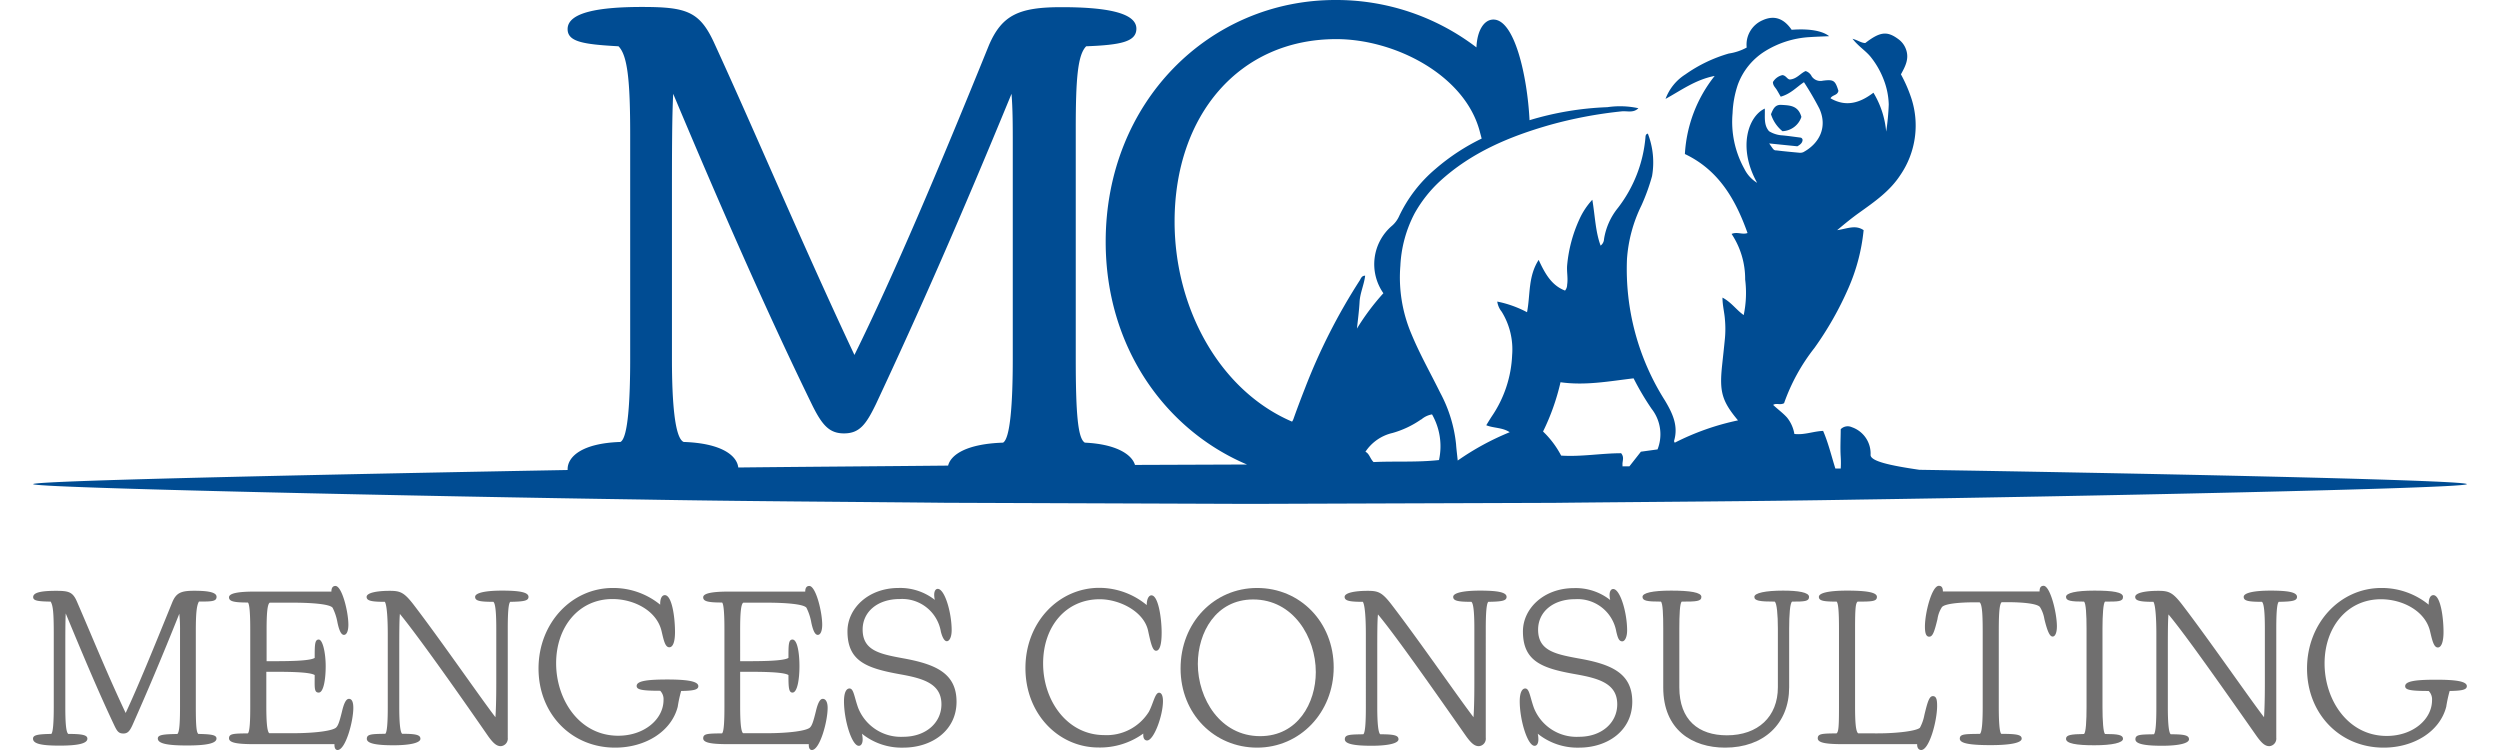 <svg id="Ebene_1" data-name="Ebene 1" xmlns="http://www.w3.org/2000/svg" width="200px" height="60px" viewBox="0 0 349.67 107.76"><defs><style>.cls-1{fill:#004c93;}.cls-2{fill:#706f6f;}</style></defs><path class="cls-1" d="M254.06,16.8c-.46-1.66-1.69-1.66-2.88-1.73-.93-.06-1.19.63-1.49,1.34a5.1,5.1,0,0,0,1.65,2.44A3,3,0,0,0,254.06,16.8Z"/><path class="cls-1" d="M271,67.5c-4.16-.61-7.08-1.23-7-2.17a4,4,0,0,0-2.69-3.95,1.41,1.41,0,0,0-1.6.29c0,1.24-.09,2.62,0,4a13,13,0,0,1,0,1.65h-.77c-.57-1.81-1-3.65-1.76-5.41-1.42.06-2.69.61-4.13.44A5.06,5.06,0,0,0,252,60c-.59-.66-1.3-1.16-2-1.82.46-.32,1,.07,1.57-.25A27.69,27.69,0,0,1,255.93,50a47.05,47.05,0,0,0,4.88-8.59A27.39,27.39,0,0,0,263,33.07c-1.19-.81-2.34-.21-3.8,0,1.18-1,2.15-1.78,3.17-2.51,2.18-1.56,4.39-3.08,5.9-5.4a12.6,12.6,0,0,0,1.58-11.06,20.6,20.6,0,0,0-1.49-3.42c.62-1.12,1.2-2.21.75-3.53a3.1,3.1,0,0,0-1.18-1.57c-1.59-1.16-2.61-1-4.69.6-.56,0-1-.37-1.84-.61.92,1.17,2,1.78,2.72,2.74a12.1,12.1,0,0,1,1.74,3.07,10.65,10.65,0,0,1,.75,3.62,33.56,33.56,0,0,1-.37,3.91,13,13,0,0,0-1.83-5.59c-1.89,1.44-3.91,2.12-6.17.8.29-.52,1-.38,1.14-1.07-.47-1.5-.68-1.65-2.22-1.46a1.52,1.52,0,0,1-1.62-.62,1.48,1.48,0,0,0-.87-.76c-.72.29-1.26,1.13-2.25,1.21-.39,0-.54-.56-1.08-.63a2.14,2.14,0,0,0-1.37,1c0,.51.33.76.54,1.1s.41.72.58,1c1.48-.42,2.3-1.41,3.34-2.08a43.49,43.49,0,0,1,2.22,3.81c1.19,2.64,0,5-2.33,6.25a1.24,1.24,0,0,1-.61.07c-1.08-.1-2.16-.2-3.23-.33-.41,0-.41-.09-1.05-1l4.05.41c.5-.28.72-.54.75-.9a.36.36,0,0,0-.3-.35c-.87-.11-1.74-.24-2.61-.32a4.08,4.08,0,0,1-1.91-.6c-.81-.93-.55-2.12-.61-3.25-2.35,1.09-3.95,5.56-1.1,10.67a4.83,4.83,0,0,1-1.83-2,13.91,13.91,0,0,1-1.7-8,14.62,14.62,0,0,1,.75-4.09,9.51,9.51,0,0,1,3.8-4.75,13.63,13.63,0,0,1,6.56-2.1c.92-.06,1.84-.09,2.77-.13-1-.79-2.9-1.11-5.39-.92-1-1.45-2.34-2.22-4.2-1.36a3.81,3.81,0,0,0-2.26,3.91,7.65,7.65,0,0,1-2.57.86,20.8,20.8,0,0,0-6.24,3,7.07,7.07,0,0,0-2.85,3.52c2.24-1.23,4.31-2.77,7.06-3.3a19.77,19.77,0,0,0-4.28,11.22c4.84,2.3,7.27,6.49,9,11.35-.74.28-1.46-.22-2.29.13a11.71,11.71,0,0,1,1.95,6.55,15.45,15.45,0,0,1-.21,5.11c-1.06-.74-1.78-1.85-3.05-2.51,0,1.13.28,2.12.35,3.12a15.05,15.05,0,0,1,0,2.77c-.13,1.34-.28,2.67-.42,4-.37,3.64,0,5,2.3,7.75a36.4,36.4,0,0,0-9.09,3.21c-.07-.16-.11-.22-.1-.25.66-2.19-.23-4-1.31-5.82A35.24,35.24,0,0,1,229,37.21a20.72,20.72,0,0,1,2.08-7.7,28.87,28.87,0,0,0,1.52-4.2A11.48,11.48,0,0,0,232,19.2c-.34.07-.33.36-.35.6a19.29,19.29,0,0,1-3.95,10.07,9.45,9.45,0,0,0-2,4.49,1.22,1.22,0,0,1-.49.93c-.74-2-.79-4.2-1.19-6.59a10.46,10.46,0,0,0-1.84,2.77,20.17,20.17,0,0,0-1.78,6.68c-.07.92.15,1.85,0,2.77a1.29,1.29,0,0,1-.3.83c-1.93-.74-2.87-2.42-3.79-4.41-1.54,2.4-1.18,5-1.67,7.52a15.71,15.71,0,0,0-4.28-1.53,3,3,0,0,0,.64,1.46,10.3,10.3,0,0,1,1.5,6.21,16.86,16.86,0,0,1-2.93,8.83c-.25.38-.49.78-.79,1.27,1.11.44,2.3.3,3.37,1a38.08,38.08,0,0,0-7.47,4.07c-.09-.89-.19-1.63-.24-2.37a19.92,19.92,0,0,0-2.26-7.34c-1.39-2.82-2.95-5.56-4.15-8.47a20.74,20.74,0,0,1-1.59-9.81,18,18,0,0,1,2.05-7.53,18.72,18.72,0,0,1,3.62-4.6c4.53-4.15,10-6.44,15.81-8.1A62.27,62.27,0,0,1,228.23,16c.78-.09,1.67.28,2.41-.45a12.44,12.44,0,0,0-4.46-.15A44.09,44.09,0,0,0,215,17.27c-.32-6.33-2.14-14.46-5.19-14.46-1.41,0-2.35,1.68-2.44,4A33.15,33.15,0,0,0,187.1,0c-18.07,0-33,14.61-33,34.74,0,15.08,8.51,27,20.3,32l-16.09.06c-.48-1.57-2.81-3-7.2-3.2-1-.56-1.31-4.13-1.31-12V18.45c0-7.12.28-10.58,1.5-11.8,5-.19,7.21-.66,7.21-2.53,0-2.34-4.5-3.09-10.77-3.09-6.09,0-8.53,1.12-10.4,5.43C130.17,24.16,123.62,39.61,118,51c-7.49-15.92-14.14-31.75-20.23-45-2.06-4.4-4-5-10.3-5-6.09,0-10.68.75-10.68,3.18C76.79,6,79,6.37,84.1,6.65c1.31,1.31,1.68,5,1.68,12.64V51.6c0,5.62-.28,11.33-1.4,11.9-5.53.18-7.59,2.12-7.59,3.91,0,0,0,.08,0,.12C51.21,68,0,69,0,69.56s58.28,1.79,87.42,2.21c14.57.26,29.14.32,43.71.47l43.7.16,43.71-.15c14.57-.16,29.14-.21,43.71-.47,29.14-.42,87.42-1.59,87.42-2.22S297.25,67.91,271,67.5ZM219.45,54.92c3.59.51,7.07-.16,10.5-.56a38.63,38.63,0,0,0,2.59,4.38,5.93,5.93,0,0,1,.85,5.83L231,64.9,229.35,67h-1a1.62,1.62,0,0,0,0-.31c0-.5.28-1-.19-1.57-2.84,0-5.73.53-8.62.34A13.32,13.32,0,0,0,216.94,62,32.29,32.29,0,0,0,219.45,54.92Zm-20,5.35a3.16,3.16,0,0,1,1.54-.73,9.25,9.25,0,0,1,1,6.56c-3.18.35-6.32.14-9.4.29-.52-.51-.59-1.2-1.17-1.48a6.39,6.39,0,0,1,3.89-2.7A13.63,13.63,0,0,0,199.41,60.27ZM164,31.84c0-15.27,9.27-26.22,23.23-26.22,8.43,0,18.44,5.15,20.6,13.2.1.38.2.74.29,1.09a30.27,30.27,0,0,0-6.62,4.35,20.14,20.14,0,0,0-5.24,6.8,4,4,0,0,1-1,1.36A7.26,7.26,0,0,0,194,42.13a33.79,33.79,0,0,0-3.8,5.08c.14-1.28.31-2.56.38-3.84s.65-2.47.8-3.76c-.52,0-.61.42-.79.7a84.57,84.57,0,0,0-7.83,15.41c-.58,1.48-1.16,3-1.68,4.48a1.94,1.94,0,0,1-.2.38C170.49,56.13,164,44.31,164,31.84ZM101.31,67.17c-.19-1.71-2.39-3.49-7.85-3.67-1.31-.57-1.68-6-1.68-11.9V29.22c0-6.93,0-12.27.18-15.74C98.14,28.19,105,44,112,58.34c1.41,2.81,2.44,3.93,4.5,3.93,2.25,0,3.18-1.31,4.59-4.21,6.27-13.39,12.08-26.59,19.48-44.58.18,2.25.18,4.59.18,7.4V51.6c0,6.37-.37,11.43-1.4,12-5.16.17-7.49,1.69-7.89,3.3h-.33C121.19,67,111.25,67.06,101.31,67.17Z"/><path class="cls-2" d="M26.34,106.11c0,.72-1.49,1-4.23,1s-4.2-.25-4.2-1c0-.52.73-.62,2.8-.65.3-.22.39-1.58.39-3.88V90.64A21.67,21.67,0,0,0,21,88.18c-2.59,6.47-4.57,11.13-6.73,16-.39.84-.67,1.21-1.31,1.21s-.88-.28-1.28-1.12c-2.43-5.13-4.81-10.85-7-16.13-.06,1.15-.06,3.08-.06,5.69v7.77c0,2.11.09,3.63.43,3.85,2,0,2.74.16,2.74.68,0,.72-1.44,1-4,1s-3.81-.25-3.81-1c0-.52.67-.65,2.62-.68.27-.19.36-1.86.36-3.85V91.07c0-2.89-.09-4.07-.45-4.63C.7,86.41,0,86.32,0,85.79c0-.71,1.34-.9,3.29-.9,1.8,0,2.4.15,3,1.55,2.11,4.85,4.3,10.29,7,16,1.76-3.76,4-9.26,6.7-15.91.57-1.37,1.28-1.65,3.16-1.65s3.2.19,3.2.87-.73.68-2.53.68c-.33.56-.45,1.65-.45,4.29v10.85c0,3,.12,3.66.36,3.88C25.58,105.49,26.34,105.59,26.34,106.11Z"/><path class="cls-2" d="M46,101.7c0,2-1.13,6.06-2.26,6.06-.3,0-.45-.28-.45-.74v-.1H31.8c-2.29,0-3.66-.15-3.66-.84s.7-.68,2.71-.71c.28-.25.34-1.9.34-3.79V90.36c0-2-.09-3.61-.34-3.79-2,0-2.71-.16-2.71-.75S29.51,85,31.8,85H42.85c0-.5.18-.81.58-.81.94,0,1.86,3.7,1.86,5.57,0,.84-.22,1.46-.64,1.46s-.7-.72-.92-1.74a7.74,7.74,0,0,0-.7-2.15c-.36-.52-2.86-.74-5.87-.74H34c-.37.18-.46,1.74-.46,3.91V95H34c2.4,0,5.69,0,6.45-.47,0-1.86,0-2.64.58-2.64s1,1.93,1,3.83-.31,3.79-1,3.79-.58-.75-.58-2.52c-.76-.47-4-.47-6.45-.47H33.5v4.91c0,2.08.09,3.7.43,3.92h3.23c3.56,0,5.87-.37,6.36-.81.3-.28.49-.84.85-2.3.25-1.06.55-1.83,1-1.83S46,100.92,46,101.7Z"/><path class="cls-2" d="M71.17,85.76c0,.56-.67.68-2.62.71-.27.22-.36,1.68-.36,3.86V98c0,2.55,0,5.63,0,8a1.09,1.09,0,0,1-1,1.21c-.61,0-1.09-.44-1.79-1.4C60.48,98.69,55,91,52.69,88.21c-.09,1-.09,2.93-.09,5.6v7.77c0,2.14.12,3.63.42,3.85,2,0,2.62.16,2.62.72s-1.4.93-3.87.93-3.83-.25-3.83-.93.7-.69,2.65-.72c.27-.19.36-1.77.36-3.85V91.07c0-1.8-.09-4.07-.42-4.6-1.92,0-2.62-.15-2.62-.71s1.37-.87,3.32-.87c1.52,0,2.07.22,3.44,2,3.83,5,9.65,13.43,11.75,16.16.06-.84.12-2.39.12-4.88V90.33c0-2.27-.12-3.64-.42-3.86-2,0-2.62-.15-2.62-.71s1.4-.9,3.87-.9S71.17,85.08,71.17,85.76Z"/><path class="cls-2" d="M95.57,98.59c0,.53-.76.66-2.47.69a19.35,19.35,0,0,0-.49,2.27c-.91,3.54-4.62,5.87-9,5.87-6.3,0-11-4.88-11-11.37S77.33,84.48,83.3,84.48a10.67,10.67,0,0,1,6.79,2.4v-.13c0-.74.24-1.24.67-1.24,1,0,1.46,3.08,1.46,5.31C92.22,92,92,93,91.4,93s-.8-1-1.1-2.27c-.67-3-4-4.66-7.06-4.66-4.85,0-8.1,4-8.1,9.23s3.34,10.41,8.92,10.41c3.77,0,6.51-2.39,6.51-5.13a1.71,1.71,0,0,0-.48-1.33c-2.65,0-3.38-.16-3.38-.69,0-.71,1.43-.93,4.41-.93S95.57,97.91,95.57,98.59Z"/><path class="cls-2" d="M114.15,101.7c0,2-1.13,6.06-2.26,6.06-.3,0-.45-.28-.45-.74v-.1H99.93c-2.29,0-3.66-.15-3.66-.84s.7-.68,2.71-.71c.28-.25.34-1.9.34-3.79V90.36c0-2-.09-3.61-.34-3.79-2,0-2.71-.16-2.71-.75S97.64,85,99.93,85h11c0-.5.18-.81.58-.81.94,0,1.86,3.7,1.86,5.57,0,.84-.22,1.46-.64,1.46s-.7-.72-.92-1.74a7.74,7.74,0,0,0-.7-2.15c-.36-.52-2.86-.74-5.87-.74h-3.2c-.37.18-.46,1.74-.46,3.91V95h.49c2.4,0,5.69,0,6.45-.47,0-1.86,0-2.64.58-2.64.7,0,1,1.93,1,3.83s-.31,3.79-1,3.79c-.54,0-.58-.75-.58-2.52-.76-.47-4-.47-6.45-.47h-.49v4.91c0,2.08.09,3.7.43,3.92h3.23c3.56,0,5.87-.37,6.36-.81.3-.28.49-.84.85-2.3.25-1.06.55-1.83,1-1.83S114.15,100.92,114.15,101.7Z"/><path class="cls-2" d="M132.67,100.83c0,4.14-3.54,6.59-7.65,6.59a9.08,9.08,0,0,1-5.94-2,3.79,3.79,0,0,1,.1.84c0,.5-.19.9-.55.9-1,0-2.13-3.67-2.13-6.4,0-1.31.36-1.84.79-1.84.61,0,.67,1.19,1.25,2.8a6.59,6.59,0,0,0,6.48,4.14c3.23,0,5.48-2,5.48-4.67,0-3-2.68-3.73-6-4.32C119.72,96,117,95,117,90.7c0-3.29,3-6.22,7.34-6.22a8.06,8.06,0,0,1,5.21,1.71,3.25,3.25,0,0,1-.09-.74c0-.41.15-.84.51-.84,1,0,2,3.39,2,5.94,0,1-.33,1.58-.7,1.58s-.67-.65-.85-1.37a5.64,5.64,0,0,0-5.91-4.69c-3.19,0-5.33,1.83-5.33,4.38,0,3,2.41,3.51,5.79,4.13C129.62,95.42,132.67,96.7,132.67,100.83Z"/><path class="cls-2" d="M162.33,100.74c0,2.08-1.31,5.65-2.28,5.65-.34,0-.55-.28-.55-.77v-.22a10.6,10.6,0,0,1-6.43,2c-5.72,0-10.5-4.79-10.5-11.41s4.81-11.53,10.62-11.53A10.72,10.72,0,0,1,160,86.94v-.06c0-.78.28-1.34.67-1.34,1,0,1.47,3.33,1.47,5.35,0,1.83-.31,2.61-.8,2.61s-.73-.93-1.15-2.89c-.61-2.77-4.11-4.51-6.95-4.51-4.81,0-8.13,3.85-8.13,9.23s3.48,10.29,8.8,10.29a7.15,7.15,0,0,0,6.4-3.36c.64-1.21.88-2.73,1.46-2.73C162.09,99.53,162.33,99.9,162.33,100.74Z"/><path class="cls-2" d="M164.86,96.05c0-6.59,4.81-11.57,11-11.57s11,4.92,11,11.41-4.85,11.53-11,11.53S164.86,102.57,164.86,96.05Zm19.43.52c0-5-3.23-10.44-9-10.44-5.36,0-7.95,4.76-7.95,9.26,0,5,3.23,10.38,8.95,10.38C181.7,105.77,184.29,101,184.29,96.57Z"/><path class="cls-2" d="M211.7,85.76c0,.56-.67.68-2.62.71-.27.22-.37,1.68-.37,3.86V98c0,2.55,0,5.63,0,8a1.08,1.08,0,0,1-1,1.21c-.61,0-1.1-.44-1.8-1.4-4.9-7-10.35-14.76-12.69-17.53-.1,1-.1,2.93-.1,5.6v7.77c0,2.14.13,3.63.43,3.85,2,0,2.62.16,2.62.72s-1.4.93-3.87.93-3.84-.25-3.84-.93.7-.69,2.65-.72c.28-.19.37-1.77.37-3.85V91.07c0-1.8-.09-4.07-.43-4.6-1.92,0-2.62-.15-2.62-.71s1.37-.87,3.32-.87c1.53,0,2.07.22,3.44,2,3.84,5,9.66,13.43,11.76,16.16.06-.84.12-2.39.12-4.88V90.33c0-2.27-.12-3.64-.43-3.86-1.94,0-2.61-.15-2.61-.71s1.4-.9,3.86-.9S211.7,85.08,211.7,85.76Z"/><path class="cls-2" d="M229.76,100.83c0,4.14-3.53,6.59-7.64,6.59a9.08,9.08,0,0,1-5.94-2,3.8,3.8,0,0,1,.09.84c0,.5-.18.9-.55.9-1,0-2.13-3.67-2.13-6.4,0-1.31.37-1.84.79-1.84.61,0,.67,1.19,1.25,2.8a6.59,6.59,0,0,0,6.49,4.14c3.23,0,5.48-2,5.48-4.67,0-3-2.68-3.73-6-4.32-4.78-.84-7.55-1.83-7.55-6.15,0-3.29,3-6.22,7.34-6.22a8,8,0,0,1,5.2,1.71,3.25,3.25,0,0,1-.09-.74c0-.41.15-.84.52-.84,1,0,2,3.39,2,5.94,0,1-.34,1.58-.7,1.58-.52,0-.67-.65-.85-1.37a5.65,5.65,0,0,0-5.91-4.69c-3.2,0-5.33,1.83-5.33,4.38,0,3,2.41,3.51,5.79,4.13C226.72,95.42,229.76,96.7,229.76,100.83Z"/><path class="cls-2" d="M243.1,107.42c-4.72,0-8.89-2.55-8.89-8.64V90.33c0-2-.06-3.67-.34-3.89-2,0-2.64-.12-2.64-.68s1.4-.9,4.11-.9,4.35.25,4.35.9-.73.68-2.83.68c-.27.25-.34,1.9-.34,3.92v8.39c0,4.72,2.78,6.9,6.83,6.9,4.47,0,7.33-2.67,7.33-6.9V90.33c0-2-.15-3.67-.45-3.89-2.16,0-2.93-.12-2.93-.68s1.62-.9,4.12-.9c2.19,0,3.74.25,3.74.9s-.64.68-2.44.68c-.3.22-.42,1.9-.42,3.89v8.42C252.3,104,248.64,107.42,243.1,107.42Z"/><path class="cls-2" d="M273.56,101.42c0,2.18-1.13,6.34-2.29,6.34-.36,0-.58-.31-.58-.77v-.07H260.07c-2.29,0-3.66-.15-3.66-.84s.7-.68,2.71-.71c.28-.25.34-.93.34-3.79V90.33c0-2-.06-3.64-.34-3.89-1.88,0-2.55-.12-2.55-.68s1.4-.9,4.05-.9c2.83,0,4.29.25,4.29.9s-.7.68-2.77.68c-.28.22-.37.87-.37,3.89v11.12c0,2.24.09,3.7.46,3.92H265c2.8,0,5.6-.34,6.09-.81a6.21,6.21,0,0,0,.64-1.83c.46-1.9.7-2.71,1.22-2.71S273.56,100.58,273.56,101.42Z"/><path class="cls-2" d="M290.77,90c0,.84-.22,1.46-.61,1.46s-.73-.62-1.19-2.52a4.65,4.65,0,0,0-.61-1.68c-.3-.53-2.47-.74-4.78-.74h-.73c-.43.25-.43,2.58-.43,4.78v10.26c0,2,.09,3.7.37,3.88,2.22,0,2.92.13,2.92.69s-1.43.93-4.45.93-4.44-.25-4.44-.93.73-.66,2.89-.69c.31-.22.4-1.89.4-3.88V91.32c0-2.2,0-4.53-.46-4.78H279c-2.31,0-4.48.21-4.78.74a4.29,4.29,0,0,0-.61,1.68c-.46,1.9-.7,2.52-1.19,2.52s-.61-.62-.61-1.46c0-2,1-5.85,2-5.85.43,0,.58.31.58.81h13.89c0-.5.15-.81.58-.81C289.79,84.17,290.77,88,290.77,90Z"/><path class="cls-2" d="M292.08,106.15c0-.56.73-.66,2.59-.69.27-.22.36-1.89.36-3.88V90.33c0-2-.09-3.67-.36-3.89-1.92,0-2.59-.12-2.59-.68s1.43-.9,4.08-.9,4.11.22,4.11.9-.67.68-2.59.68c-.24.22-.36,1.87-.36,3.89v11.25c0,2,.12,3.66.36,3.88,1.86,0,2.59.13,2.59.69s-1.49.93-4.11.93S292.08,106.83,292.08,106.15Z"/><path class="cls-2" d="M325.27,85.76c0,.56-.67.68-2.62.71-.27.22-.36,1.68-.36,3.86V98c0,2.55,0,5.63,0,8a1.09,1.09,0,0,1-1,1.21c-.61,0-1.09-.44-1.79-1.4-4.91-7-10.36-14.76-12.7-17.53-.09,1-.09,2.93-.09,5.6v7.77c0,2.14.12,3.63.42,3.85,2,0,2.62.16,2.62.72s-1.4.93-3.87.93-3.83-.25-3.83-.93.7-.69,2.65-.72c.27-.19.36-1.77.36-3.85V91.07c0-1.8-.09-4.07-.42-4.6-1.92,0-2.62-.15-2.62-.71s1.37-.87,3.32-.87c1.52,0,2.07.22,3.44,2,3.83,5,9.65,13.43,11.75,16.16.06-.84.12-2.39.12-4.88V90.33c0-2.27-.12-3.64-.42-3.86-2,0-2.62-.15-2.62-.71s1.4-.9,3.87-.9S325.27,85.08,325.27,85.76Z"/><path class="cls-2" d="M349.67,98.59c0,.53-.76.66-2.47.69a19.35,19.35,0,0,0-.49,2.27c-.91,3.54-4.63,5.87-9,5.87-6.3,0-11-4.88-11-11.37s4.72-11.57,10.69-11.57a10.67,10.67,0,0,1,6.79,2.4v-.13c0-.74.24-1.24.67-1.24,1,0,1.46,3.08,1.46,5.31,0,1.22-.25,2.21-.82,2.21s-.8-1-1.1-2.27c-.67-3-4-4.66-7.07-4.66-4.84,0-8.1,4-8.1,9.23s3.35,10.41,8.93,10.41c3.77,0,6.51-2.39,6.51-5.13a1.71,1.71,0,0,0-.48-1.33c-2.65,0-3.38-.16-3.38-.69,0-.71,1.43-.93,4.41-.93S349.67,97.91,349.67,98.59Z"/></svg>